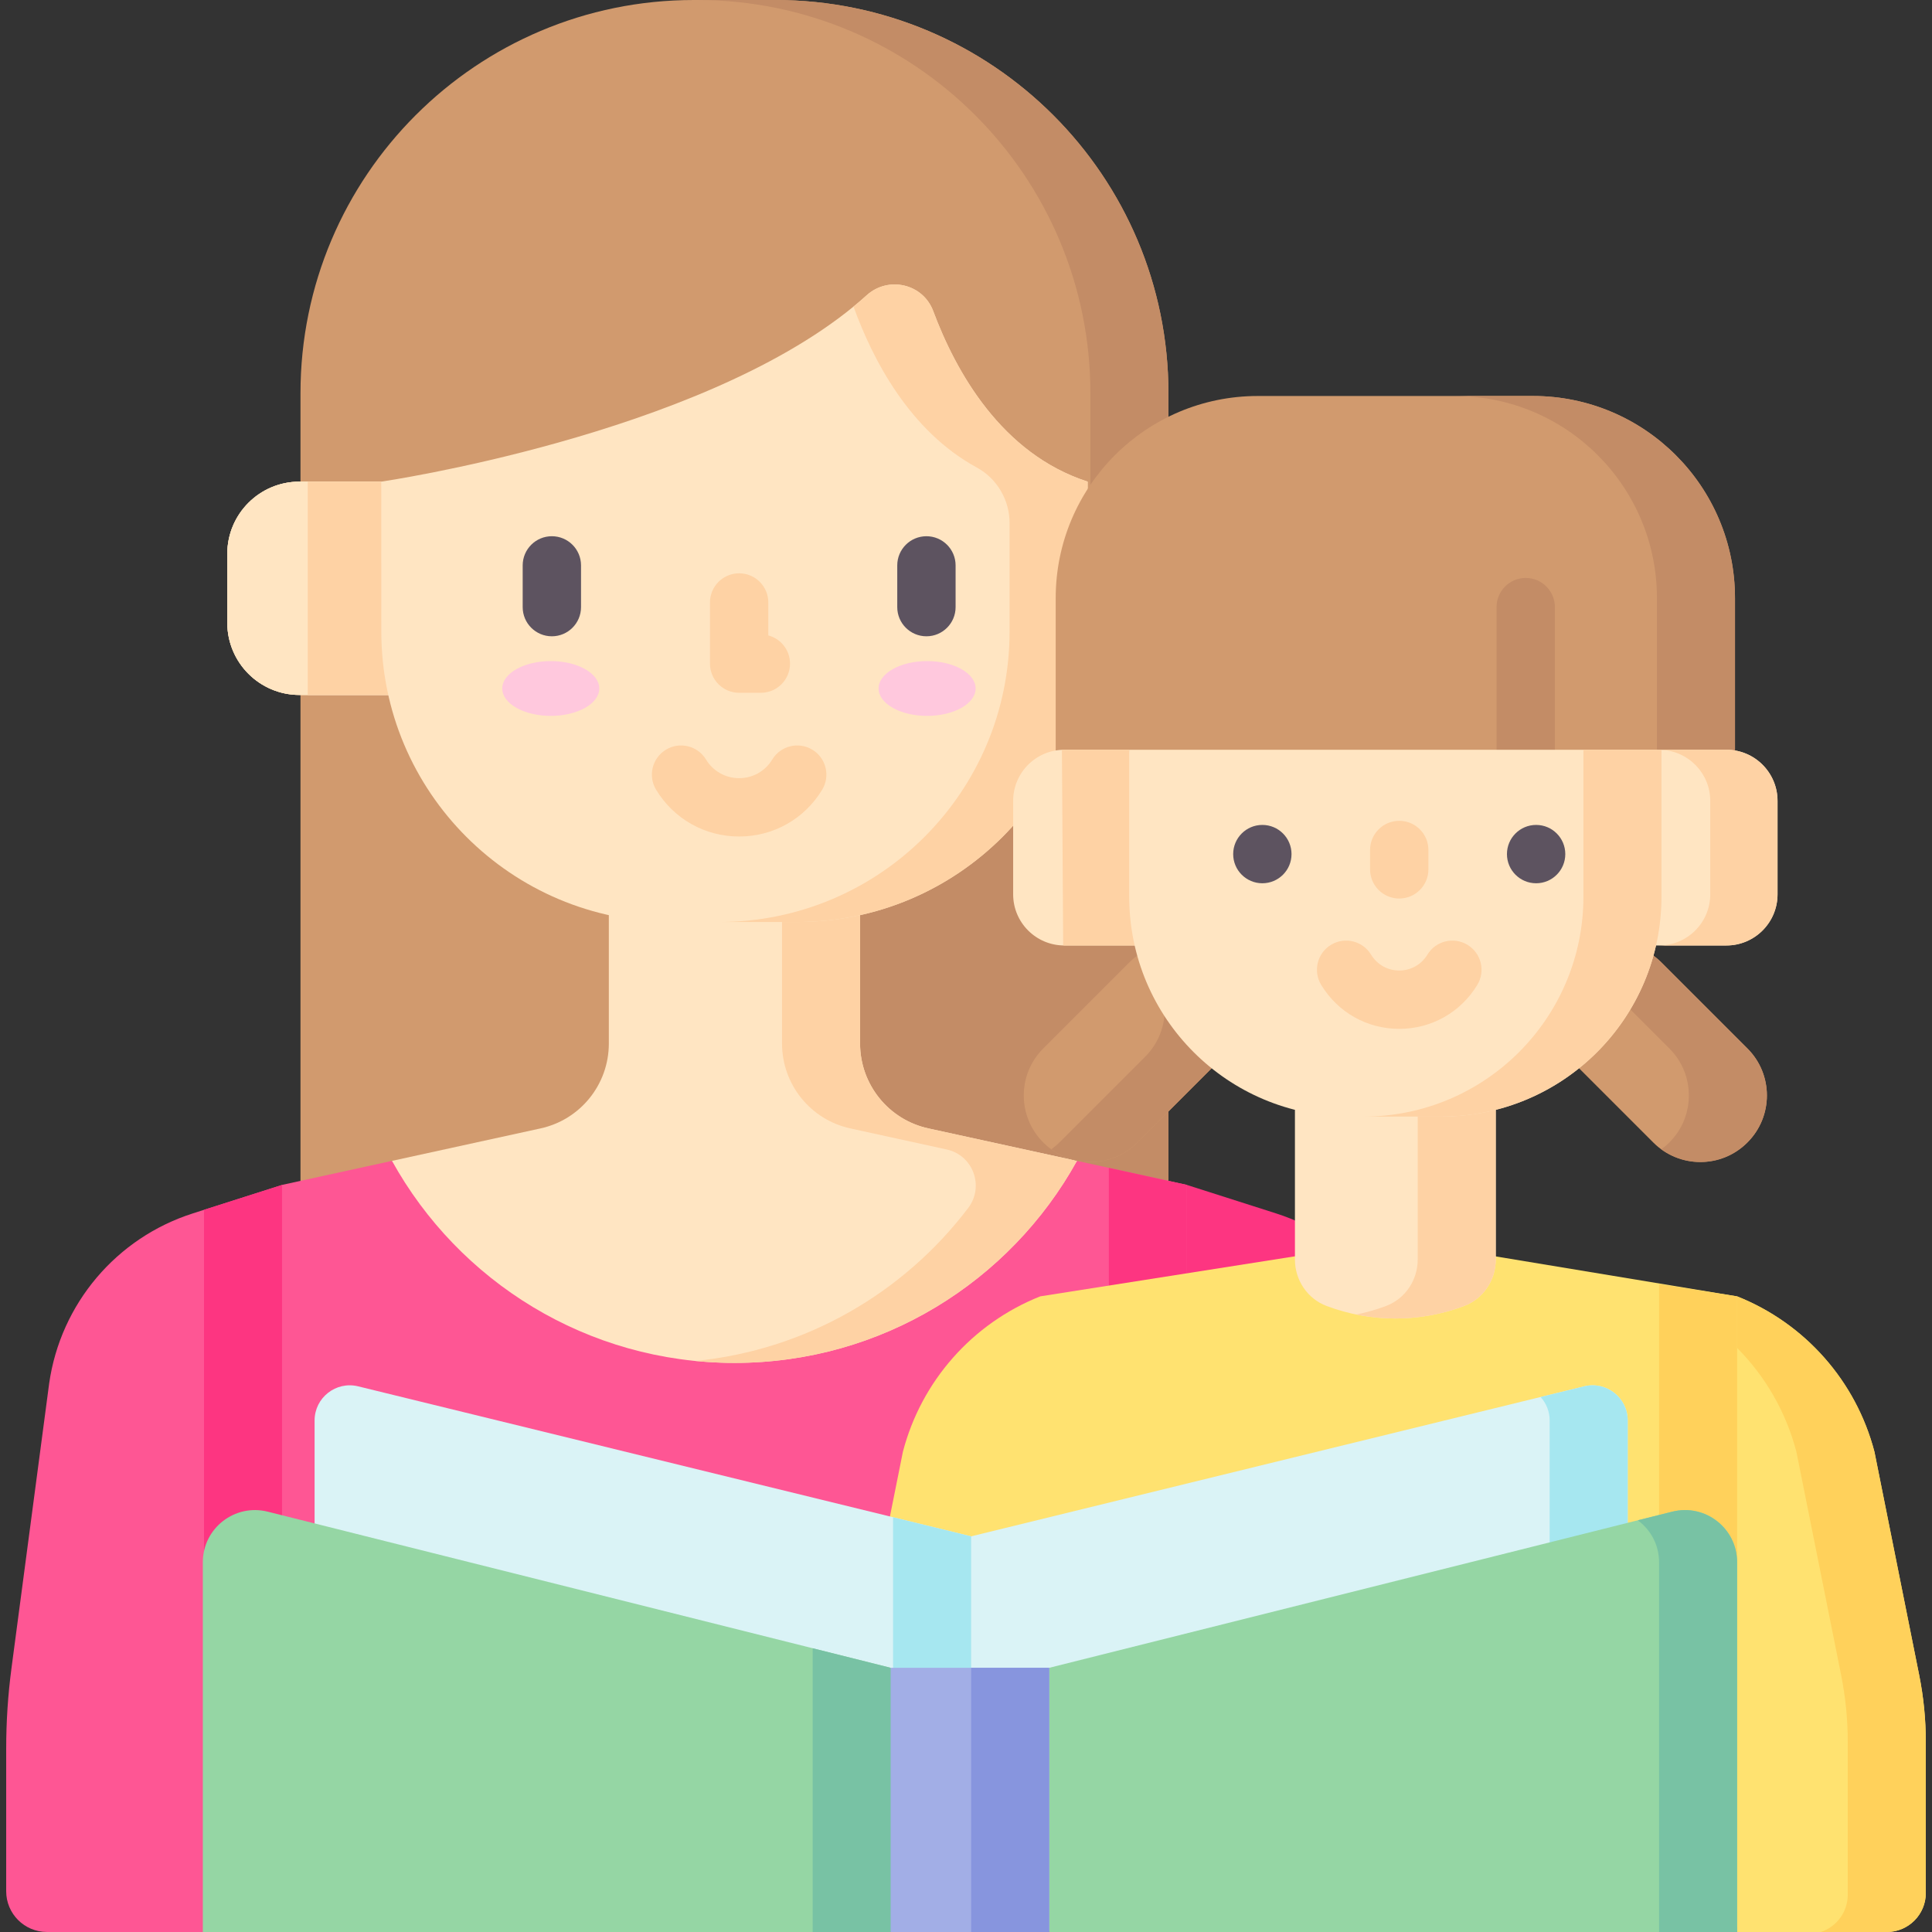 <?xml version="1.0" encoding="UTF-8"?>
<svg xmlns="http://www.w3.org/2000/svg" id="Capa_1" height="512" viewBox="0 0 496.749 496.749" width="512">
  <rect x="0" y="0" width="496.749" height="496.749" fill="#333333" stroke="none"/>
  <g>
    <path d="m495.158 447.888v38.84c0 5.535-4.487 10.021-10.021 10.021h-38.494l-10.03-104.585 10.03-58.848c17.457 6.948 30.564 21.782 35.309 39.965l11.501 57.406c1.133 5.664 1.705 11.425 1.705 17.201z" fill="#ffe270"></path>
    <path d="m481.951 373.282c-4.745-18.183-17.851-33.018-35.309-39.965l-1.417 8.311 1.417 4.945c7.252 7.303 12.572 16.476 15.242 26.709l11.501 57.406c1.135 5.663 1.706 11.425 1.706 17.201v39.272c0 4.359-2.797 8.226-6.938 9.589h16.983c5.535 0 10.021-4.487 10.021-10.021v-38.84c0-5.776-.571-11.538-1.706-17.201z" fill="#ffd15b"></path>
    <path d="m300.426 101.119v228.895h-223.167v-228.895c0-55.852 45.267-101.119 101.119-101.119h20.929c55.852 0 101.119 45.267 101.119 101.119z" fill="#d19a6e"></path>
    <path d="m204.975 192.773h95.452v137.241h-95.452z" fill="#c38c66"></path>
    <path d="m199.309 0h-20.067c55.846 0 101.118 45.272 101.118 101.118v228.901h20.067v-228.901c0-55.846-45.272-101.118-101.118-101.118z" fill="#c38c66"></path>
    <path d="m77.262 362.385-4.74 76.82-20.07 57.54h-40.38c-5.79 0-10.48-4.69-10.48-10.47v-36.71c0-6.9.45-13.79 1.36-20.64l9.69-73.23c2.92-20.45 17.27-37.43 36.94-43.71l2.87-.92 20.07-6.4z" fill="#fe5694"></path>
    <path d="m77.262 362.385-4.74 76.82-20.07 57.54v-185.68l20.07-6.4z" fill="#fd3581"></path>
    <path d="m305.165 304.662 22.933 7.323c19.676 6.283 34.026 23.262 36.942 43.71l11.051 83.509h-70.926l-13.783-83.079z" fill="#fd3581"></path>
    <path d="m276.894 298.482 28.27 6.177v134.544h-232.645v-134.544l28.27-6.177z" fill="#fe5694"></path>
    <path d="m305.162 304.655v134.55h-20.06v-138.93z" fill="#fd3581"></path>
    <path d="m276.894 298.482c-17.144 30.974-50.15 51.944-88.053 51.944s-70.909-20.971-88.053-51.944l38.194-8.351c10.251-2.236 17.559-11.32 17.559-21.819v-48.71h64.599v48.71c0 10.499 7.308 19.583 17.559 21.819z" fill="#ffe5c2"></path>
    <path d="m238.7 290.131c-10.251-2.236-17.559-11.32-17.559-21.819v-48.71h-20.067v48.71c0 10.499 7.308 19.583 17.559 21.819l24.783 5.419c6.784 1.483 9.724 9.505 5.526 15.037-16.467 21.7-41.541 36.505-70.134 39.338 3.301.327 6.646.502 10.033.502 37.902 0 70.909-20.97 88.053-51.944z" fill="#fed2a4"></path>
    <path d="m446.642 333.315v68.37l-20.06 4.2-159.13 33.32v-105.89l69.01-10.85h44.61z" fill="#ffe270"></path>
    <path d="m446.642 333.315v68.37l-20.06 4.2v-75.72z" fill="#ffd15b"></path>
    <path d="m267.455 333.316 9.439 46.835-9.439 59.052h-48.515l13.207-65.921c4.744-18.183 17.851-33.018 35.308-39.966z" fill="#ffe270"></path>
    <g fill="#ffe5c2">
      <path d="m102.709 178.684h-25.7c-10.256 0-18.57-8.314-18.57-18.57v-17.705c0-10.256 8.314-18.57 18.57-18.57h21.025z"></path>
      <path d="m102.709 178.684h-25.7c-10.256 0-18.57-8.314-18.57-18.57v-17.705c0-10.256 8.314-18.57 18.57-18.57h21.025z"></path>
      <path d="m102.709 178.684h-25.7c-10.256 0-18.57-8.314-18.57-18.57v-17.705c0-10.256 8.314-18.57 18.57-18.57h21.025z"></path>
    </g>
    <path d="m98.035 123.838h-18.902v54.846h23.576z" fill="#fed2a4"></path>
    <path d="m279.652 123.835-.01 38.52c0 41.26-33.45 74.71-74.71 74.71h-32.18c-41.26 0-74.71-33.45-74.71-74.71l-.01-38.52s80.9-11.79 121.42-45.01c1.16-.94 2.29-1.91 3.38-2.9 5.57-5.04 14.49-2.98 17.11 4.05 5.82 15.59 17.56 36.71 39.71 43.86z" fill="#ffe5c2"></path>
    <path d="m279.652 123.835-.01 38.52c0 41.26-33.45 74.71-74.71 74.71h-20.06c41.26 0 74.71-33.45 74.71-74.71v-27.84c0-5.95-3.21-11.46-8.42-14.3-17.28-9.41-26.79-27.77-31.71-41.39 1.16-.94 2.29-1.91 3.38-2.9 5.57-5.04 14.49-2.98 17.11 4.05 5.82 15.59 17.56 36.71 39.71 43.86z" fill="#fed2a4"></path>
    <g>
      <path d="m268.278 293.78-.048-.048c-6.667-6.667-6.667-17.477 0-24.144l22.11-22.11c6.667-6.667 17.477-6.667 24.144 0l.048.048c6.667 6.667 6.667 17.477 0 24.144l-22.11 22.11c-6.667 6.667-17.476 6.667-24.144 0z" fill="#d19a6e"></path>
      <path d="m314.533 247.526-.048-.048c-6.027-6.027-15.428-6.586-22.105-1.718.71.517 1.398 1.077 2.039 1.718l.048.048c6.667 6.667 6.667 17.477 0 24.144l-22.11 22.11c-.641.641-1.329 1.2-2.039 1.717 6.677 4.869 16.079 4.309 22.105-1.717l22.11-22.11c6.667-6.667 6.667-17.477 0-24.144z" fill="#c38c66"></path>
      <path d="m449.253 293.78.048-.048c6.667-6.667 6.667-17.477 0-24.144l-22.11-22.11c-6.667-6.667-17.477-6.667-24.144 0l-.048.048c-6.667 6.667-6.667 17.477 0 24.144l22.11 22.11c6.667 6.667 17.477 6.667 24.144 0z" fill="#d19a6e"></path>
      <path d="m449.301 269.588-22.11-22.11c-6.026-6.027-15.428-6.586-22.105-1.718.71.517 1.398 1.077 2.039 1.718l22.11 22.11c6.667 6.667 6.667 17.477 0 24.144l-.048.048c-.641.641-1.329 1.2-2.039 1.717 6.677 4.869 16.079 4.309 22.105-1.717l.048-.048c6.667-6.667 6.667-17.476 0-24.144z" fill="#c38c66"></path>
    </g>
    <path d="m446.095 220.805h-174.658v-67.025c0-28.699 23.265-51.964 51.964-51.964h70.731c28.699 0 51.964 23.265 51.964 51.964v67.025z" fill="#d19a6e"></path>
    <path d="m394.131 101.816h-20.067c28.699 0 51.964 23.265 51.964 51.964v67.025h20.067v-67.025c0-28.699-23.265-51.964-51.964-51.964z" fill="#c38c66"></path>
    <g>
      <path d="m392.284 200.272c-4.143 0-7.5-3.358-7.5-7.5v-36.671c0-4.142 3.357-7.5 7.5-7.5s7.5 3.358 7.5 7.5v36.671c0 4.142-3.357 7.5-7.5 7.5z" fill="#c38c66"></path>
    </g>
    <path d="m332.949 282.316h51.634v41.548c0 5.268-3.202 10.063-8.131 11.922-11.391 4.297-23.981 4.297-35.372 0-4.929-1.859-8.131-6.654-8.131-11.922z" fill="#ffe5c2"></path>
    <path d="m364.516 282.316v41.548c0 5.268-3.202 10.063-8.131 11.922-2.501.943-5.062 1.667-7.653 2.196 9.211 1.881 18.829 1.157 27.719-2.196 4.929-1.859 8.131-6.654 8.131-11.922v-41.548z" fill="#fed2a4"></path>
    <g>
      <path d="m297.771 243.097h-24.119c-7.264 0-13.153-5.889-13.153-13.153v-24.018c0-7.264 5.889-13.153 13.153-13.153h16.685z" fill="#ffe5c2"></path>
      <path d="m290.337 192.772h-16.685c-.208 0-.41.022-.615.031l.322 50.279c.099.002.195.015.294.015h24.119z" fill="#fed2a4"></path>
      <path d="m443.879 243.097h-22.779l6.094-50.325h16.685c7.264 0 13.153 5.889 13.153 13.153v24.018c.001 7.265-5.888 13.154-13.153 13.154z" fill="#ffe5c2"></path>
      <path d="m443.879 192.772h-16.684l-.004.031c6.978.322 12.542 6.065 12.542 13.123v24.018c0 7.264-5.889 13.153-13.153 13.153h17.3c7.265 0 13.154-5.889 13.154-13.153v-24.018c-.001-7.265-5.89-13.154-13.155-13.154z" fill="#fed2a4"></path>
      <path d="m427.192 192.773v37.755c0 31.239-25.324 56.564-56.564 56.564h-23.725c-31.239 0-56.564-25.324-56.564-56.564v-37.755z" fill="#ffe5c2"></path>
      <path d="m407.126 192.773v37.755c0 31.239-25.325 56.564-56.564 56.564h20.067c31.239 0 56.564-25.324 56.564-56.564v-37.755z" fill="#fed2a4"></path>
    </g>
    <g>
      <g>
        <g>
          <path d="m418.512 456.809h-168.805l-10.047-31.232 10.047-30.56 157.61-38.566c5.698-1.394 11.195 2.92 11.195 8.786z" fill="#daf3f6"></path>
          <path d="m407.317 356.45-11.204 2.742c1.434 1.587 2.332 3.685 2.332 6.044v91.573h20.067v-91.573c0-5.866-5.497-10.18-11.195-8.786z" fill="#a6e7f0"></path>
          <path d="m249.691 456.809h-168.805v-91.573c0-5.866 5.497-10.18 11.195-8.786l157.61 38.566z" fill="#daf3f6"></path>
          <path d="m249.695 395.02v61.79h-20.07v-66.7z" fill="#a6e7f0"></path>
        </g>
      </g>
      <path d="m229.026 496.749h-176.878v-95.066c0-8.729 8.206-15.133 16.674-13.011l160.204 40.15 7.153 33.964z" fill="#95d6a4"></path>
      <path d="m229.022 428.825 7.157 33.961-7.157 33.959h-20.06v-72.95z" fill="#78c2a4"></path>
      <path d="m446.643 496.749h-176.878l-10.033-33.964 10.033-33.964 160.204-40.15c8.468-2.122 16.674 4.281 16.674 13.011z" fill="#95d6a4"></path>
      <path d="m429.969 388.672-8.863 2.221c3.277 2.414 5.47 6.286 5.47 10.79v95.067h20.067v-95.067c0-8.73-8.207-15.133-16.674-13.011z" fill="#78c2a4"></path>
      <path d="m229.009 428.822h40.756v67.928h-40.756z" fill="#a2aee6" transform="matrix(-1 0 0 -1 498.775 925.571)"></path>
      <path d="m249.699 428.822h20.067v67.928h-20.067z" fill="#8795de"></path>
    </g>
    <g fill="#ffc8dd">
      <ellipse cx="238.373" cy="177.021" rx="12.475" ry="7.046"></ellipse>
      <ellipse cx="141.611" cy="177.021" rx="12.475" ry="7.046"></ellipse>
    </g>
    <g>
      <path d="m359.767 231.027c-4.143 0-7.5-3.358-7.5-7.5v-4.981c0-4.142 3.357-7.5 7.5-7.5s7.5 3.358 7.5 7.5v4.981c0 4.142-3.358 7.5-7.5 7.5z" fill="#fed2a4"></path>
    </g>
    <g>
      <path d="m359.767 264.537c-8.271 0-15.773-4.225-20.069-11.301-2.149-3.541-1.021-8.154 2.519-10.303 3.541-2.148 8.154-1.022 10.304 2.519 1.553 2.558 4.262 4.085 7.247 4.085s5.694-1.527 7.247-4.085c2.149-3.542 6.763-4.667 10.304-2.519 3.54 2.149 4.668 6.763 2.519 10.303-4.298 7.076-11.801 11.301-20.071 11.301z" fill="#fed2a4"></path>
    </g>
    <g>
      <path d="m195.628 178.128h-5.583c-4.142 0-7.5-3.358-7.5-7.5v-15.72c0-4.142 3.358-7.5 7.5-7.5s7.5 3.358 7.5 7.5v8.468c3.213.847 5.583 3.773 5.583 7.252 0 4.142-3.358 7.5-7.5 7.5z" fill="#fed2a4"></path>
    </g>
    <g>
      <g>
        <path d="m141.891 163.601c-4.142 0-7.5-3.358-7.5-7.5v-10.728c0-4.142 3.358-7.5 7.5-7.5s7.5 3.358 7.5 7.5v10.728c0 4.142-3.358 7.5-7.5 7.5z" fill="#5d5360"></path>
      </g>
      <g>
        <path d="m238.2 163.601c-4.142 0-7.5-3.358-7.5-7.5v-10.728c0-4.142 3.358-7.5 7.5-7.5s7.5 3.358 7.5 7.5v10.728c0 4.142-3.358 7.5-7.5 7.5z" fill="#5d5360"></path>
      </g>
    </g>
    <g>
      <path d="m190.045 215.08c-8.797 0-16.776-4.493-21.345-12.019-2.149-3.541-1.021-8.154 2.519-10.303 3.542-2.149 8.154-1.021 10.303 2.519 1.826 3.008 5.012 4.803 8.522 4.803s6.697-1.795 8.522-4.803c2.149-3.54 6.762-4.667 10.303-2.519 3.541 2.149 4.668 6.762 2.519 10.303-4.567 7.526-12.546 12.019-21.343 12.019z" fill="#fed2a4"></path>
    </g>
    <g fill="#5d5360">
      <circle cx="394.962" cy="219.602" r="7.5"></circle>
      <circle cx="324.571" cy="219.602" r="7.5"></circle>
    </g>
  </g>
</svg>
